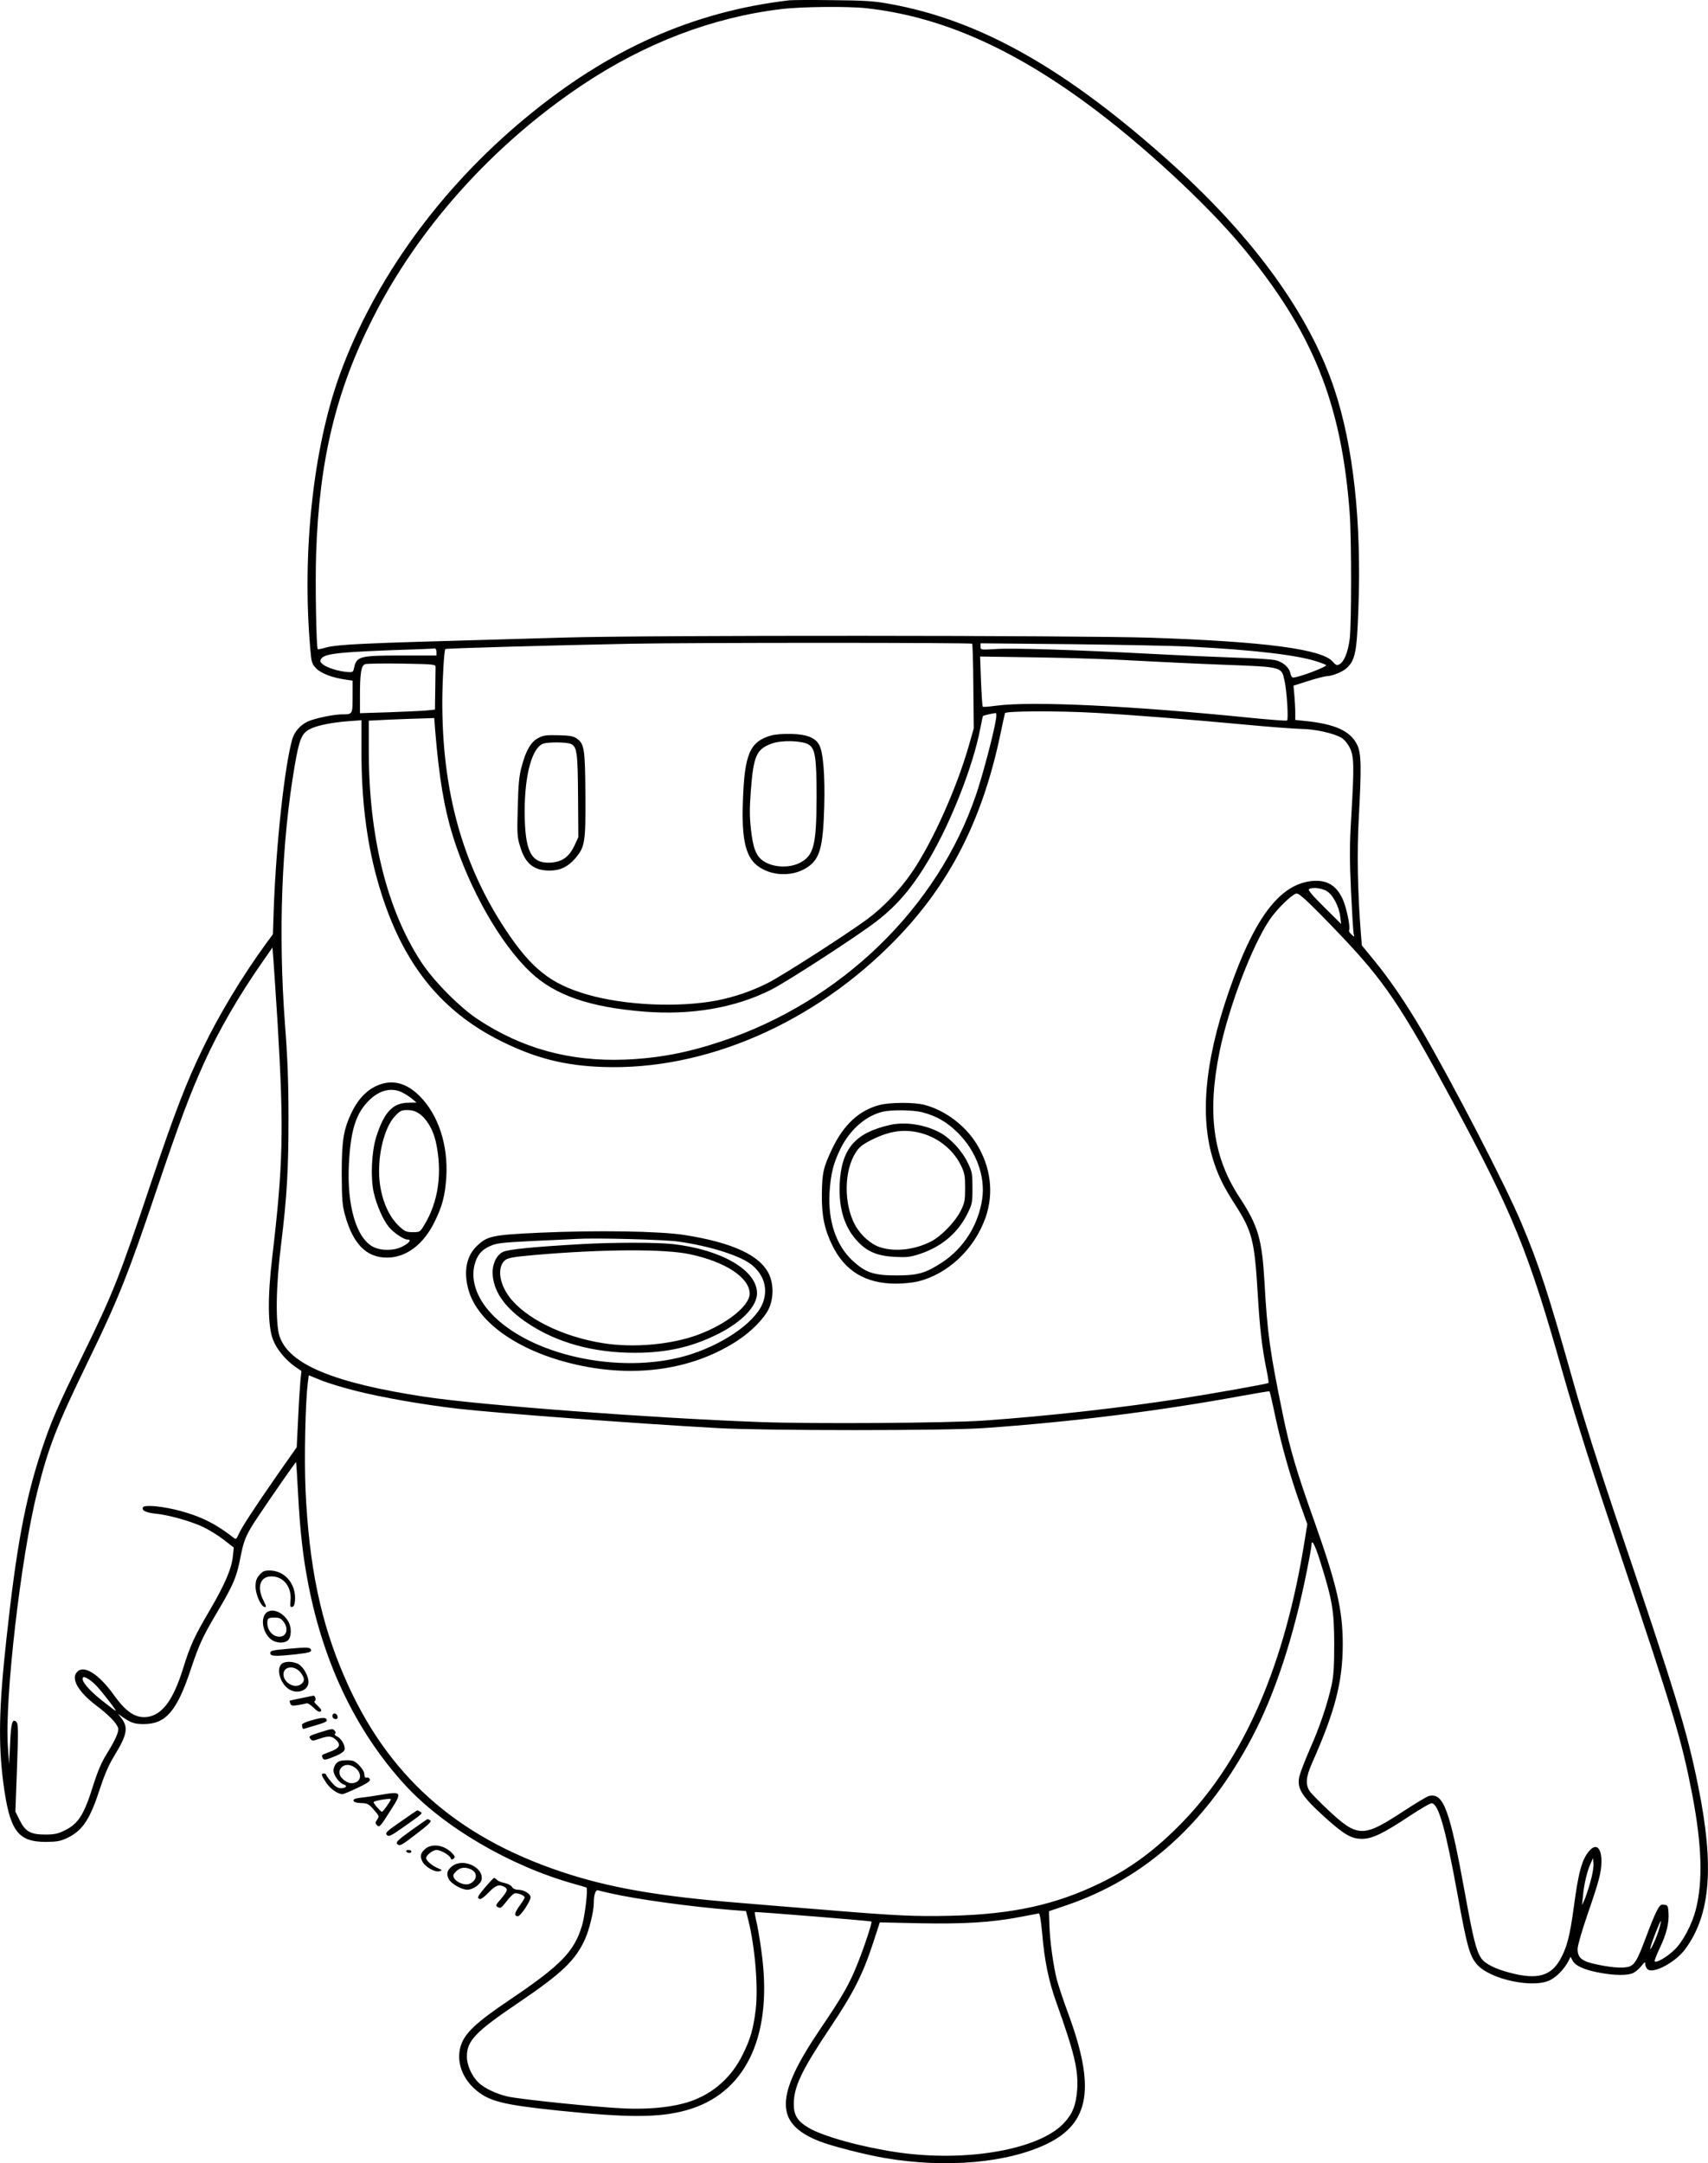 <?xml version="1.0" encoding="UTF-8"?>
<svg xmlns="http://www.w3.org/2000/svg" version="1.0" viewBox="0 0 1161.429 1470.524" preserveAspectRatio="xMidYMid meet">
  <g transform="translate(-459.232,1816.604) scale(0.1,-0.1)" fill="#000000" stroke="none">
    <path d="M9960 18164 c-658 -77 -1233 -334 -1797 -802 -581 -482 -1025 -1097 -1260 -1742 -180 -496 -257 -1202 -202 -1850 9 -110 11 -116 42 -148 33 -34 109 -63 200 -76 l47 -7 0 -109 c0 -120 0 -120 -70 -120 -56 0 -184 -26 -233 -48 -51 -23 -92 -69 -107 -120 -52 -181 -109 -703 -126 -1147 l-6 -180 -48 -65 c-160 -220 -318 -481 -429 -712 -111 -228 -191 -436 -351 -911 -217 -646 -257 -748 -465 -1173 -173 -352 -220 -462 -283 -655 -110 -337 -168 -648 -236 -1274 -51 -465 -56 -709 -21 -979 43 -326 97 -401 290 -401 77 1 98 5 147 28 104 51 153 126 223 343 31 93 59 157 98 220 84 138 93 188 44 251 l-22 28 25 -17 c63 -44 86 -52 150 -52 150 0 226 89 320 373 55 165 79 218 174 379 117 197 138 247 166 394 21 106 38 146 113 258 97 145 260 380 263 377 1 -1 7 -96 13 -212 14 -262 34 -438 72 -630 106 -536 326 -991 652 -1349 262 -288 718 -555 1152 -676 44 -12 82 -24 85 -25 12 -7 -10 -192 -30 -259 -53 -177 -143 -269 -491 -504 -232 -156 -309 -229 -335 -318 -28 -99 8 -208 95 -287 93 -84 184 -108 566 -148 482 -50 691 -49 875 2 393 109 581 484 516 1034 -9 77 -25 178 -35 225 -11 47 -18 86 -16 88 3 4 788 -60 793 -64 7 -5 -49 -174 -94 -286 -55 -139 -104 -224 -252 -442 -312 -460 -314 -644 -10 -765 82 -33 317 -93 448 -115 417 -71 836 -33 1105 98 289 142 327 384 139 890 -31 83 -64 184 -75 224 -25 99 -48 268 -51 376 l-3 90 124 42 c536 184 951 560 1257 1139 155 293 283 681 373 1133 17 84 31 161 31 172 0 51 23 9 60 -109 82 -261 94 -332 95 -556 0 -157 -4 -218 -18 -285 -28 -127 -81 -285 -148 -435 -32 -74 -64 -156 -71 -184 -18 -80 13 -132 164 -270 140 -127 189 -156 265 -155 68 1 142 37 317 153 76 50 146 91 155 89 47 -9 93 -173 176 -628 62 -343 81 -410 130 -467 88 -103 388 -167 501 -106 45 24 94 76 120 125 l16 32 14 -26 c18 -35 82 -64 183 -82 105 -20 194 -20 231 -1 15 8 40 29 54 47 23 29 26 31 26 12 0 -12 7 -27 16 -35 39 -32 187 46 254 135 174 234 201 563 90 1110 -77 380 -147 610 -572 1866 -99 293 -214 657 -267 845 -180 639 -242 830 -364 1119 -107 255 -463 942 -675 1306 -108 185 -221 350 -326 478 l-83 101 -7 83 c-22 285 -27 551 -14 783 19 352 17 439 -11 498 -46 94 -149 141 -353 162 l-68 7 0 51 c0 29 -3 81 -6 117 l-6 65 104 33 c57 18 113 32 124 32 34 0 106 29 132 53 60 55 71 111 81 397 23 599 -34 1115 -164 1504 -167 499 -538 1015 -1088 1514 -724 655 -1315 991 -1938 1102 -103 19 -168 23 -384 25 -143 2 -276 1 -295 -1z m525 -54 c495 -55 975 -263 1505 -653 368 -271 802 -672 1048 -967 480 -577 676 -1062 732 -1810 13 -178 13 -753 0 -859 -12 -90 -38 -154 -70 -171 -17 -9 -24 -6 -45 18 -71 85 -465 137 -1240 163 -489 16 -3426 18 -3985 1 -1009 -29 -1155 -33 -1355 -42 -138 -6 -228 -15 -263 -25 -30 -9 -56 -14 -59 -12 -10 11 -18 451 -11 650 21 633 134 1103 384 1597 309 615 818 1182 1424 1587 426 285 886 461 1353 517 135 17 457 20 582 6z m718 -4320 c3 -3 7 -133 8 -290 l3 -285 -36 -126 c-82 -283 -240 -637 -378 -843 -82 -123 -201 -248 -311 -329 -148 -108 -576 -383 -675 -433 -111 -56 -229 -96 -347 -119 -261 -50 -629 -33 -880 40 -250 72 -381 176 -556 440 -295 445 -433 944 -431 1559 1 146 12 342 21 350 5 5 718 25 1264 36 421 8 2310 8 2318 0z m1487 -20 c430 -22 725 -57 858 -101 34 -11 62 -22 62 -25 0 -13 -188 -84 -225 -84 -7 0 -15 13 -18 28 -8 42 -51 79 -105 91 -26 5 -141 13 -257 16 -115 4 -376 15 -580 26 -534 28 -945 41 -1062 33 -102 -6 -103 -6 -103 16 l0 23 618 -6 c339 -4 705 -11 812 -17z m-5130 -35 l0 -25 -235 0 c-287 0 -308 -5 -325 -84 -6 -29 -9 -31 -46 -28 -58 4 -138 29 -165 51 -20 16 -22 23 -13 38 24 38 124 48 674 66 47 2 91 4 98 5 7 1 12 -9 12 -23z m4757 -60 c145 -8 416 -21 603 -28 395 -15 386 -13 407 -108 16 -72 28 -265 17 -271 -5 -3 -110 5 -234 17 -816 83 -1494 116 -1742 84 -49 -7 -91 -10 -93 -7 -3 3 -8 80 -12 173 l-6 168 399 -6 c219 -3 517 -13 661 -22z m-4763 -45 c0 -11 -1 -80 -2 -154 l-2 -134 -62 -6 c-35 -3 -150 -8 -255 -12 l-193 -6 0 115 c0 157 8 207 34 218 12 4 125 6 251 4 224 -4 230 -5 229 -25z m4492 -310 c247 -14 641 -45 1004 -79 168 -16 343 -29 390 -30 96 -1 224 -30 275 -61 20 -12 43 -41 56 -68 29 -58 30 -126 10 -466 -12 -197 -12 -286 -2 -506 7 -146 15 -277 18 -291 6 -24 6 -24 -15 -5 -12 10 -19 23 -16 28 11 17 -17 153 -43 211 -43 95 -109 134 -210 124 -206 -21 -371 -225 -531 -657 -187 -503 -236 -906 -147 -1216 34 -117 72 -196 154 -324 119 -185 134 -245 156 -613 15 -244 28 -356 61 -520 9 -43 14 -80 12 -82 -5 -6 -381 -73 -588 -105 -410 -64 -909 -120 -1350 -151 -250 -17 -1156 -23 -1515 -10 -744 27 -1908 115 -2285 172 -617 94 -920 219 -986 409 -29 84 -26 342 9 620 41 337 51 510 51 865 0 247 -6 408 -24 640 -46 622 -23 1235 66 1754 31 181 48 223 104 251 48 25 149 45 268 54 l82 6 0 -207 c0 -326 34 -610 105 -867 151 -549 416 -896 850 -1110 231 -114 427 -164 686 -173 698 -25 1441 298 1994 868 367 378 588 813 710 1394 15 72 29 136 31 143 4 15 359 17 620 2z m-681 -42 c-15 -97 -88 -373 -135 -513 -262 -771 -918 -1407 -1732 -1678 -234 -78 -430 -115 -658 -124 -373 -14 -700 76 -1000 275 -124 82 -302 263 -384 389 -233 356 -356 854 -356 1436 l0 204 138 7 c75 3 175 7 222 8 l85 3 7 -90 c26 -315 61 -523 119 -710 114 -366 325 -736 530 -929 166 -156 401 -237 774 -267 320 -25 617 26 861 149 111 56 596 371 719 467 144 112 244 231 360 428 148 254 294 627 342 875 9 48 18 89 20 91 2 3 56 16 86 20 5 0 6 -18 2 -41z m2245 -1167 c43 -22 87 -104 96 -176 l6 -50 -116 115 c-78 77 -112 117 -103 122 22 14 81 8 117 -11z m96 -300 c297 -311 416 -487 755 -1116 423 -785 524 -1033 759 -1865 92 -322 192 -639 387 -1220 364 -1082 420 -1269 492 -1640 66 -345 74 -591 25 -784 -25 -99 -86 -216 -143 -272 -48 -48 -125 -94 -137 -81 -3 3 12 43 34 89 46 96 65 172 60 243 -3 46 -5 50 -30 53 -23 3 -30 -3 -51 -45 -14 -26 -44 -100 -67 -163 -54 -144 -74 -185 -102 -204 -30 -22 -111 -20 -228 4 -111 22 -140 45 -140 108 0 21 29 123 65 227 81 234 96 292 97 364 1 94 -34 128 -79 79 -53 -58 -76 -142 -108 -379 -27 -204 -49 -286 -95 -366 -63 -110 -157 -135 -334 -89 -106 27 -177 63 -202 101 -34 52 -54 132 -109 435 -105 578 -147 692 -247 667 -14 -4 -87 -48 -164 -98 -285 -187 -317 -187 -524 6 -52 49 -106 104 -119 121 -33 47 -30 97 14 197 155 348 207 548 208 802 0 237 -40 407 -197 850 -115 321 -164 487 -210 713 -88 427 -106 555 -125 899 -17 296 -43 385 -169 578 -181 275 -222 572 -137 991 61 301 222 724 343 901 40 58 115 136 161 166 23 15 26 14 78 -31 30 -26 138 -134 239 -241z m-7226 -601 c43 -717 38 -959 -36 -1585 -33 -277 -31 -475 5 -567 24 -63 87 -139 151 -183 l42 -29 -6 -56 c-3 -30 -11 -146 -16 -258 l-10 -204 -134 -191 c-159 -229 -244 -359 -263 -405 -10 -24 -17 -31 -26 -24 -123 97 -224 148 -368 187 -115 31 -242 44 -254 25 -13 -21 19 -37 88 -44 90 -9 241 -52 322 -91 39 -18 101 -57 139 -86 l68 -53 -6 -58 c-9 -86 -53 -190 -159 -371 -106 -181 -129 -231 -181 -397 -65 -209 -140 -310 -239 -325 -80 -12 -147 31 -232 151 -101 140 -201 203 -247 156 -46 -45 4 -135 129 -230 85 -64 137 -118 148 -151 8 -25 -17 -81 -79 -181 -32 -51 -60 -116 -88 -205 -64 -206 -102 -266 -196 -312 -47 -23 -70 -28 -132 -28 -100 0 -135 20 -174 98 l-29 58 11 297 c9 254 9 299 -4 312 -27 28 -37 -4 -43 -147 l-7 -138 -8 118 c-23 321 88 1286 199 1729 78 312 131 447 350 898 200 410 271 589 463 1160 157 465 225 646 323 863 98 217 238 459 398 687 l66 95 7 -90 c4 -49 16 -241 28 -425z m533 -2499 c178 -45 452 -93 692 -121 262 -30 1195 -100 1770 -132 313 -18 1554 -18 1805 0 594 41 1201 117 1749 218 106 19 194 34 196 32 2 -2 20 -78 39 -170 45 -207 100 -400 166 -588 l52 -145 -17 -105 c-135 -850 -409 -1484 -830 -1919 -182 -188 -353 -315 -559 -415 -304 -148 -598 -213 -1016 -223 -246 -6 -373 0 -880 42 -162 13 -410 33 -550 45 -562 45 -903 105 -1226 214 -716 241 -1181 658 -1467 1317 -164 377 -243 756 -267 1275 -10 216 -1 604 16 735 l6 46 84 -34 c46 -19 153 -51 237 -72z m-1762 -2008 c39 -42 129 -158 129 -167 0 -3 -44 30 -98 73 -90 72 -139 132 -126 153 8 13 56 -17 95 -59z m10155 -1333 c-14 -49 -32 -103 -41 -122 l-15 -33 6 60 c7 79 28 170 51 220 l18 40 3 -38 c2 -22 -8 -79 -22 -127z m-6664 -74 c179 -41 552 -92 828 -114 l95 -7 17 -67 c45 -181 67 -456 49 -603 -16 -131 -35 -198 -88 -305 -83 -170 -226 -288 -408 -334 -109 -28 -244 -39 -395 -33 -185 8 -715 62 -799 82 -76 18 -155 56 -194 93 -45 42 -80 119 -80 177 -1 107 58 169 345 363 299 202 393 291 458 435 29 63 60 192 60 245 0 58 12 93 29 88 9 -3 46 -12 83 -20z m2937 -272 c16 -189 44 -324 97 -472 123 -344 150 -459 141 -592 -8 -103 -30 -161 -88 -224 -166 -182 -663 -270 -1135 -201 -244 36 -505 108 -604 167 -75 45 -100 85 -100 160 0 119 53 230 249 523 154 229 220 359 288 566 l48 147 270 -6 c302 -6 490 6 680 42 66 13 125 24 131 25 7 1 15 -50 23 -135z m4191 15 c-21 -65 -68 -160 -54 -109 12 45 66 181 70 177 2 -2 -5 -33 -16 -68z M9838 13167 c-147 -42 -183 -125 -194 -447 -10 -273 21 -393 117 -452 95 -60 229 -59 321 2 85 57 107 134 115 411 6 216 -7 375 -35 423 -28 48 -83 70 -187 73 -53 2 -109 -3 -137 -10z m249 -60 c49 -26 58 -86 58 -362 -1 -326 -19 -396 -115 -445 -74 -37 -182 -31 -247 13 -49 33 -70 87 -84 213 -10 87 -10 146 -1 265 18 238 38 283 144 321 66 23 196 20 245 -5z M8254 13150 c-50 -25 -86 -85 -115 -197 -17 -62 -22 -119 -26 -275 -5 -180 -4 -202 16 -266 35 -117 93 -164 201 -164 71 0 125 26 174 83 66 78 71 108 69 429 -2 311 -7 348 -56 384 -23 17 -46 22 -125 24 -82 2 -103 0 -138 -18z m220 -41 c42 -19 47 -59 49 -356 l2 -278 -26 -56 c-37 -79 -84 -112 -163 -117 -133 -7 -175 76 -176 348 0 246 49 430 124 460 31 13 161 12 190 -1z M7182 10796 c-83 -27 -150 -92 -198 -191 -56 -116 -68 -192 -68 -420 1 -172 4 -211 22 -277 54 -199 147 -292 288 -291 129 1 246 89 322 244 52 106 71 179 79 301 14 219 -54 426 -181 553 -84 84 -172 111 -264 81z m143 -55 c22 -11 54 -31 70 -45 l30 -25 -53 -1 c-108 0 -168 -63 -222 -235 -31 -98 -39 -276 -16 -377 19 -83 63 -185 102 -232 33 -40 101 -86 126 -86 31 0 16 -22 -32 -47 -57 -30 -144 -31 -200 -3 -115 59 -180 282 -165 565 11 216 44 330 121 414 74 83 161 109 239 72z m116 -144 c51 -34 95 -107 114 -189 47 -208 20 -410 -78 -570 -28 -47 -30 -48 -78 -48 -44 0 -54 5 -92 40 -84 77 -137 222 -137 375 0 153 45 308 110 376 32 34 43 39 82 39 30 0 56 -7 79 -23z M10571 10654 c-138 -37 -242 -134 -320 -297 -60 -126 -68 -163 -70 -307 -2 -145 17 -240 70 -348 86 -177 228 -262 434 -262 50 0 118 7 150 15 206 52 383 220 459 434 58 167 36 347 -64 506 -79 124 -212 223 -350 260 -70 19 -238 18 -309 -1z m293 -49 c98 -26 166 -65 242 -140 125 -124 188 -297 165 -450 -26 -176 -125 -333 -270 -429 -114 -75 -167 -90 -311 -90 -156 0 -211 18 -301 101 -111 103 -167 269 -156 462 8 126 26 200 75 299 64 129 172 224 288 251 62 14 205 12 268 -4z M10645 10519 c-240 -54 -332 -163 -343 -404 -7 -168 35 -299 126 -392 65 -68 137 -96 252 -101 83 -4 105 -1 173 22 145 49 255 143 319 274 31 63 33 73 33 172 0 97 -2 110 -31 170 -40 84 -118 168 -192 208 -102 54 -234 74 -337 51z m187 -50 c128 -27 238 -111 294 -224 26 -54 29 -70 29 -155 0 -85 -3 -101 -30 -155 -37 -74 -133 -174 -203 -209 -109 -55 -239 -71 -341 -40 -64 19 -135 81 -174 152 -78 143 -76 369 4 493 23 37 45 54 103 84 119 60 212 76 318 54z M8255 9786 c-317 -15 -349 -22 -420 -90 -70 -67 -91 -170 -59 -291 61 -236 365 -441 774 -524 394 -80 770 -18 1062 175 89 59 172 143 205 207 35 68 38 168 6 238 -59 130 -246 218 -578 270 -168 26 -592 33 -990 15z m951 -60 c218 -31 428 -98 503 -162 75 -65 103 -149 76 -239 -37 -129 -245 -283 -491 -364 -439 -143 -1053 -26 -1341 255 -113 110 -162 239 -134 351 17 66 46 102 105 128 45 21 77 24 291 35 132 6 265 12 295 14 132 8 591 -4 696 -18z M8550 9709 c-333 -19 -506 -36 -539 -54 -47 -24 -75 -91 -68 -162 12 -118 90 -223 236 -321 199 -133 447 -202 729 -202 221 0 395 40 575 132 158 81 257 186 257 273 0 156 -242 297 -573 334 -109 12 -401 12 -617 0z m733 -69 c243 -51 407 -160 407 -268 0 -82 -154 -205 -345 -277 -181 -69 -442 -93 -650 -60 -276 43 -532 170 -641 317 -71 97 -81 207 -24 250 20 14 63 21 200 33 466 40 880 42 1053 5z M6356 7459 c-20 -23 -26 -42 -26 -78 0 -53 36 -134 61 -139 14 -3 13 4 -7 44 -47 92 -23 164 54 164 82 0 138 -71 130 -162 -4 -41 -3 -48 11 -46 11 2 17 16 19 43 10 112 -69 205 -172 205 -37 0 -48 -5 -70 -31z M6420 7213 c-60 -22 -50 -140 15 -191 35 -28 95 -29 118 -4 21 23 22 83 3 120 -30 57 -93 92 -136 75z m99 -69 c38 -49 23 -104 -28 -104 -44 1 -81 43 -81 93 0 32 7 37 51 37 29 0 42 -6 58 -26z M6543 6957 c-100 -9 -113 -12 -113 -28 0 -23 32 -24 180 -8 84 10 100 15 98 28 -4 20 -23 21 -165 8z M6506 6854 c-36 -36 -8 -132 50 -170 57 -38 134 -10 134 48 0 42 -36 105 -70 123 -38 19 -94 19 -114 -1z m128 -55 c32 -38 33 -64 2 -84 -44 -29 -116 14 -116 69 0 55 73 64 114 15z M6640 6622 c-41 -8 -76 -16 -78 -17 -1 -1 1 -10 4 -19 6 -15 14 -17 52 -11 24 4 51 9 58 12 8 3 29 -10 48 -29 24 -24 39 -32 48 -26 10 6 5 15 -19 38 -18 16 -27 30 -21 32 13 5 4 39 -9 37 -4 -1 -42 -8 -83 -17z M6855 6511 c-8 -15 3 -31 21 -31 9 0 14 7 12 17 -4 20 -24 28 -33 14z M6705 6470 c-33 -9 -60 -22 -59 -28 2 -27 5 -31 17 -27 6 2 44 13 84 25 55 16 71 24 67 35 -8 19 -32 17 -109 -5z M6772 6391 c-76 -24 -82 -27 -70 -44 13 -17 16 -17 68 1 60 21 83 17 115 -17 26 -30 12 -51 -51 -74 -58 -22 -56 -20 -48 -41 7 -18 19 -16 96 16 26 11 50 28 53 39 8 25 -21 78 -51 91 -13 6 -20 14 -14 18 7 4 6 12 -3 22 -11 14 -20 13 -95 -11z M6880 6180 c-11 -11 -20 -33 -20 -49 0 -33 39 -86 71 -96 27 -9 14 -25 -21 -25 -21 0 -38 11 -64 42 -20 23 -36 45 -36 50 0 4 -7 8 -15 8 -21 0 -19 -11 15 -62 28 -42 79 -78 111 -78 8 0 53 19 102 42 62 29 87 46 85 57 -2 9 -11 15 -21 13 -12 -2 -17 4 -17 22 0 16 -14 39 -35 61 -31 31 -42 35 -85 35 -37 0 -55 -5 -70 -20z m113 -22 c53 -28 64 -87 21 -107 -31 -14 -60 -7 -91 22 -56 51 2 122 70 85z M7180 5965 c-41 -7 -101 -16 -132 -19 -44 -6 -56 -11 -51 -22 3 -9 21 -14 52 -15 41 -1 50 -5 85 -45 37 -42 38 -45 23 -67 -14 -22 -14 -26 0 -40 15 -14 22 -7 84 91 89 138 87 142 -61 117z m70 -30 c0 -11 -53 -85 -60 -85 -10 0 -62 61 -57 66 11 11 117 28 117 19z M7317 5783 c-97 -67 -107 -77 -94 -91 14 -13 27 -7 119 58 129 91 126 89 108 100 -8 5 -17 10 -20 9 -3 0 -54 -34 -113 -76z M7388 5723 c-85 -61 -105 -80 -96 -90 17 -20 27 -15 138 71 76 58 99 81 89 87 -8 5 -16 9 -19 9 -3 0 -53 -35 -112 -77z M7487 5600 c-35 -28 -41 -53 -22 -89 19 -37 87 -75 117 -65 19 6 18 8 -13 21 -39 16 -79 51 -79 68 0 20 45 55 71 55 29 0 87 -34 96 -55 4 -12 8 -13 20 -4 11 10 10 16 -9 36 -52 56 -133 70 -181 33z M7355 5580 c3 -5 13 -10 21 -10 8 0 14 5 14 10 0 6 -9 10 -21 10 -11 0 -17 -4 -14 -10z M7667 5480 c-35 -27 -41 -53 -23 -88 17 -32 87 -72 127 -72 36 0 88 36 95 65 21 85 -124 154 -199 95z m128 -22 c49 -22 42 -78 -13 -99 -29 -11 -86 11 -102 40 -9 18 -7 25 14 46 27 27 61 32 101 13z M7895 5341 c-57 -68 -61 -77 -41 -84 8 -3 32 14 61 44 47 49 70 58 106 39 27 -15 24 -26 -21 -81 -39 -45 -40 -48 -21 -58 16 -9 24 -4 57 39 21 28 46 52 55 55 19 6 69 -14 69 -28 0 -5 -16 -31 -36 -58 -34 -47 -37 -69 -10 -69 18 0 86 102 86 128 0 25 -45 52 -87 52 -17 0 -33 8 -40 20 -7 10 -29 22 -50 26 -21 4 -44 13 -51 21 -7 7 -16 13 -20 13 -4 0 -29 -27 -57 -59z"></path>
  </g>
</svg>
